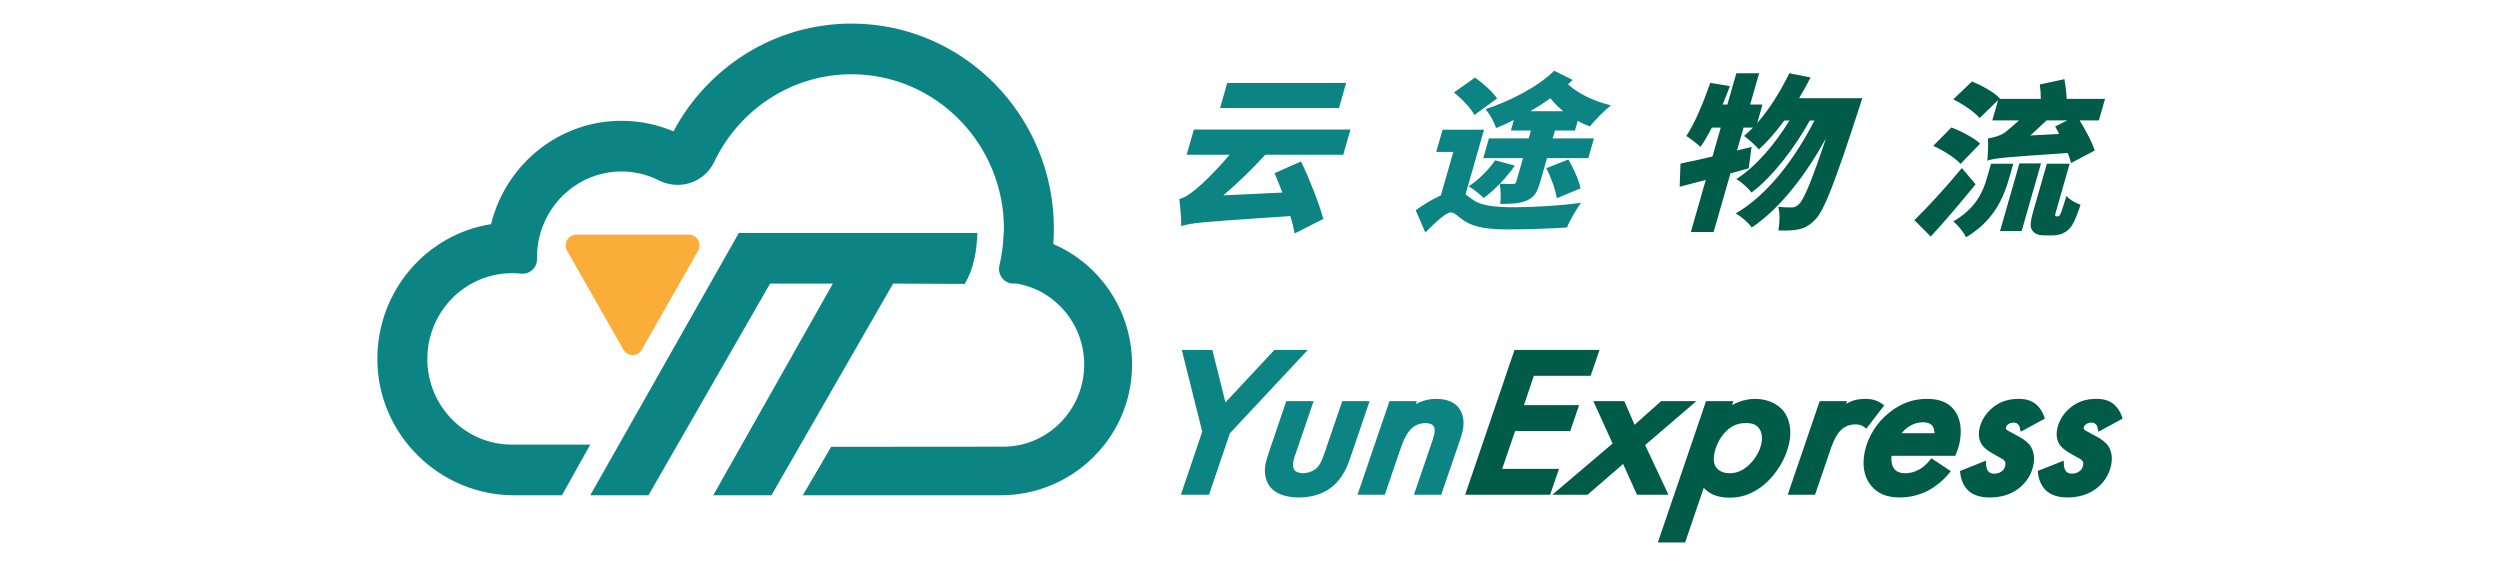 <?xml version="1.0" encoding="utf-8" ?>
<svg xmlns="http://www.w3.org/2000/svg" xmlns:xlink="http://www.w3.org/1999/xlink" width="106" height="24">
	<path fill="#FAAD39" transform="translate(23.985 9.949)" d="M3.226 4.877L5.612 0.685C5.785 0.38 5.568 0 5.222 0L0.45 0C0.104 0 -0.112 0.38 0.061 0.685L2.447 4.877C2.62 5.181 3.053 5.181 3.226 4.877Z"/>
	<path fill="#0D8484" transform="translate(16 1)" d="M28.685 8.704C28.685 8.92 28.674 9.135 28.659 9.348C30.65 10.2 32.04 12.216 31.999 14.554C31.947 17.593 29.435 19.999 26.439 19.999L18.039 19.999L19.241 17.945L26.537 17.939C28.43 17.939 29.97 16.377 29.97 14.456C29.97 13.169 29.277 12.042 28.25 11.439C27.902 11.235 27.515 11.093 27.104 11.023L26.967 11.023C26.57 11.023 26.282 10.644 26.376 10.252C26.482 9.808 26.542 9.348 26.554 8.874L26.562 8.874C26.564 8.817 26.567 8.76 26.567 8.703C26.567 5.089 23.668 2.148 20.105 2.148C17.582 2.148 15.394 3.623 14.331 5.766C14.327 5.774 14.323 5.782 14.319 5.79C14.307 5.814 14.295 5.838 14.284 5.862C13.862 6.747 12.807 7.087 11.939 6.649C11.888 6.623 11.836 6.599 11.784 6.575C11.345 6.38 10.861 6.27 10.351 6.27C8.833 6.27 7.533 7.234 7.012 8.59C6.856 8.998 6.769 9.441 6.769 9.905C6.769 9.927 6.769 9.948 6.769 9.97C6.779 10.349 6.458 10.645 6.086 10.604C5.96 10.59 5.831 10.583 5.699 10.583C5.356 10.583 5.025 10.633 4.709 10.726C3.215 11.162 2.118 12.562 2.118 14.217C2.118 16.221 3.725 17.851 5.7 17.851L9.027 17.851L7.825 20L5.803 20C2.64 20 0.004 17.432 2.9725525e-06 14.223C-0.003 11.33 2.089 8.931 4.821 8.503C5.439 5.987 7.681 4.122 10.352 4.122C11.133 4.122 11.877 4.282 12.554 4.57C14.004 1.848 16.842 0 20.105 0C24.843 0 28.685 3.897 28.685 8.704ZM9.026 20L15.328 8.875L25.441 8.875C25.411 9.66 25.286 10.409 24.902 11.038L21.868 11.024L16.709 20L14.242 20L19.313 11.024L16.652 11.024L11.494 20L9.026 20Z" fill-rule="evenodd"/>
	<path fill="#0D8484" transform="translate(50 3)" d="M12.236 5.314C12.201 5.288 12.169 5.263 12.138 5.241L12.923 2.5L11.165 2.5L10.895 3.442L11.621 3.442L11.093 5.284C10.76 5.433 10.385 5.652 10.026 5.914L10.433 6.857C10.83 6.46 11.301 6.006 11.519 6.006C11.622 6.006 11.736 6.097 11.875 6.208C11.942 6.261 12.016 6.319 12.096 6.374C12.515 6.636 13.07 6.728 13.964 6.728C14.734 6.728 15.858 6.687 16.444 6.644C16.536 6.375 16.839 5.872 17.035 5.596C16.252 5.716 14.975 5.787 14.27 5.787C13.5 5.787 12.849 5.752 12.463 5.476C12.375 5.42 12.301 5.364 12.236 5.314ZM11.647 0.92C11.977 1.189 12.377 1.593 12.514 1.876L13.477 1.175C13.302 0.899 12.872 0.523 12.539 0.289L11.647 0.92ZM13.43 2.429C13.684 2.33 13.935 2.217 14.189 2.089L14.061 2.535L14.911 2.535L14.815 2.868L13.13 2.868L12.89 3.704L14.575 3.704L14.289 4.703C14.266 4.781 14.231 4.803 14.144 4.803C14.064 4.803 13.787 4.803 13.596 4.789C13.824 4.548 14.045 4.286 14.229 4.024L13.393 3.797C13.118 4.2 12.691 4.626 12.271 4.902C12.459 5.009 12.774 5.25 12.906 5.398C13.128 5.235 13.361 5.029 13.59 4.789C13.627 5.036 13.649 5.391 13.605 5.646C14.056 5.646 14.407 5.639 14.729 5.504C15.051 5.37 15.179 5.149 15.301 4.725L15.593 3.704L17.344 3.704L17.584 2.868L15.833 2.868L15.928 2.535L16.778 2.535L16.896 2.125C17.058 2.217 17.232 2.295 17.41 2.359C17.625 2.089 18.034 1.678 18.305 1.466C17.584 1.296 16.895 0.963 16.483 0.573C16.504 0.554 16.525 0.536 16.545 0.517C16.592 0.475 16.638 0.434 16.681 0.389L15.899 0C15.173 0.708 13.995 1.296 12.984 1.629C13.175 1.848 13.356 2.181 13.43 2.429ZM15.739 1.168C15.893 1.366 16.08 1.551 16.28 1.714L14.892 1.714C15.181 1.544 15.466 1.36 15.739 1.168ZM17.013 4.987C16.947 4.633 16.709 4.122 16.5 3.761L15.566 4.13C15.759 4.519 15.961 5.057 16.007 5.405L17.013 4.987ZM1.868 5.284C2.456 4.781 3.084 4.186 3.648 3.563L3.648 3.562L6.953 3.562L7.26 2.492L0.62 2.492L0.313 3.562L2.136 3.562C1.566 4.235 0.981 4.802 0.747 4.986C0.435 5.241 0.251 5.375 0 5.439C0.052 5.765 0.087 6.353 0.085 6.587C0.532 6.444 1.065 6.408 3.885 6.218C4.141 6.2 4.416 6.182 4.711 6.162C4.794 6.431 4.852 6.686 4.893 6.899L6.108 6.283C5.928 5.617 5.537 4.626 5.164 3.846L4.042 4.342C4.111 4.505 4.181 4.681 4.252 4.86C4.292 4.96 4.332 5.062 4.373 5.164L1.868 5.284ZM1.731 1.579L6.773 1.579L7.077 0.516L2.035 0.516L1.731 1.579Z" fill-rule="evenodd"/>
	<path fill="#005B48" transform="translate(71.218 3.107)" d="M7.601 1.5C7.641 1.385 7.736 1.079 7.743 1.056L5.065 1.056C5.233 0.772 5.398 0.475 5.549 0.177L4.648 0C4.276 0.765 3.805 1.523 3.288 2.111L3.513 1.325L2.989 1.325L3.369 0L2.403 0L2.023 1.325L1.819 1.325C1.93 1.063 2.034 0.801 2.13 0.546L1.298 0.405C1.012 1.226 0.651 2.105 0.282 2.658C0.456 2.764 0.759 2.998 0.882 3.125C1.044 2.892 1.203 2.615 1.365 2.303L1.742 2.303L1.391 3.529C0.877 3.649 0.411 3.756 0.035 3.827L0 4.812C0.337 4.726 0.713 4.627 1.107 4.521L0.474 6.731L1.44 6.731L2.153 4.244C2.413 4.173 2.673 4.102 2.926 4.031L3.048 3.124L2.431 3.273L2.709 2.303L3.108 2.303C2.984 2.43 2.856 2.551 2.73 2.657C2.912 2.784 3.236 3.074 3.358 3.23C3.722 2.897 4.089 2.479 4.435 2.005L4.653 2.005C4.054 2.982 3.245 3.952 2.403 4.484C2.638 4.625 2.903 4.866 3.045 5.057C3.95 4.385 4.888 3.138 5.518 2.004L5.714 2.004C4.892 3.605 3.754 5.142 2.377 5.943C2.627 6.084 2.918 6.339 3.057 6.538C4.278 5.724 5.372 4.264 6.201 2.762C5.585 4.611 5.262 5.355 5.062 5.546C4.945 5.652 4.869 5.688 4.767 5.688C4.63 5.688 4.412 5.688 4.18 5.66C4.258 5.943 4.243 6.375 4.182 6.665C4.499 6.672 4.797 6.672 5.022 6.622C5.293 6.566 5.486 6.474 5.745 6.204C6.118 5.843 6.574 4.653 7.601 1.5ZM10.753 3.077C11.171 3.268 11.695 3.594 11.907 3.842L12.74 2.984C12.49 2.743 11.941 2.453 11.521 2.297L10.753 3.077ZM10.646 6.923C11.293 6.215 11.948 5.449 12.546 4.706L11.965 4.018C11.285 4.847 10.487 5.705 9.952 6.229L10.646 6.923ZM11.6 1.107C12.008 1.306 12.514 1.646 12.717 1.9L13.503 1.135L13.255 1.999L14.389 1.999C14.125 2.232 13.883 2.445 13.773 2.523C13.565 2.665 13.264 2.729 13.072 2.764C13.083 2.977 13.074 3.465 13.042 3.706C13.373 3.593 13.804 3.557 16.455 3.38C16.519 3.536 16.564 3.685 16.595 3.806L17.598 3.274C17.488 2.92 17.211 2.417 16.961 1.999L17.774 1.999L18.036 1.085L16.409 1.085C16.402 0.83 16.357 0.504 16.314 0.249L15.269 0.476C15.296 0.66 15.313 0.88 15.312 1.085L13.554 1.085L13.575 1.064C13.342 0.809 12.802 0.511 12.391 0.349L11.6 1.107ZM14.146 3.834L13.202 3.834L13.027 4.444C12.864 5.011 12.562 5.734 11.6 6.279C11.79 6.428 12.047 6.746 12.141 6.952C13.328 6.258 13.742 5.244 13.961 4.479L14.146 3.834ZM15.321 3.82L14.405 3.82L13.583 6.69L14.499 6.69L15.321 3.82ZM15.922 2.254C15.973 2.354 16.03 2.46 16.091 2.573L14.867 2.637C15.094 2.431 15.331 2.212 15.558 1.999L16.431 1.999L15.922 2.254ZM16.092 6.045C16.074 6.059 16.05 6.066 16.028 6.066L16.028 6.065L15.962 6.065C15.941 6.065 15.923 6.051 15.922 6.029C15.914 6.009 15.931 5.945 15.958 5.853L16.536 3.834L15.57 3.834L14.992 5.853C14.848 6.356 14.857 6.526 14.954 6.668C15.044 6.809 15.245 6.873 15.433 6.873L15.826 6.873C15.964 6.873 16.156 6.838 16.285 6.767C16.436 6.696 16.548 6.582 16.653 6.42C16.747 6.271 16.888 5.903 16.997 5.577C16.787 5.499 16.517 5.35 16.4 5.201C16.304 5.506 16.227 5.754 16.187 5.868C16.141 5.974 16.12 6.024 16.092 6.045Z" fill-rule="evenodd"/>
	<path fill="#0D8484" transform="translate(50.068 14.836)" d="M3.968 0L1.891 2.225L1.335 0L0.039 0L0.907 3.467L0 6.141L1.194 6.141L2.078 3.537L5.382 0L3.968 0ZM6.844 2.173L6.086 4.386L6.078 4.407L6.078 4.407C5.992 4.651 5.902 4.904 5.699 5.062C5.57 5.159 5.354 5.23 5.183 5.23C5.031 5.23 4.886 5.177 4.823 5.1C4.784 5.051 4.725 4.933 4.777 4.691C4.799 4.589 4.84 4.475 4.901 4.3L4.902 4.3L5.628 2.173L4.47 2.173L3.753 4.282L3.748 4.299C3.673 4.524 3.624 4.672 3.597 4.799C3.516 5.179 3.582 5.544 3.78 5.801C4.007 6.095 4.443 6.257 5.009 6.257C5.725 6.257 6.174 5.991 6.378 5.832C6.898 5.429 7.094 4.845 7.211 4.495L7.212 4.493L8.002 2.173L6.844 2.173ZM10.834 2.076C11.364 2.076 11.636 2.275 11.771 2.441C11.97 2.688 12.034 3.037 11.951 3.429C11.919 3.576 11.869 3.732 11.696 4.229L11.039 6.142L9.882 6.142L10.594 4.061C10.646 3.915 10.714 3.714 10.742 3.581C10.779 3.408 10.766 3.284 10.701 3.21C10.64 3.143 10.522 3.104 10.377 3.104C10.091 3.104 9.909 3.226 9.844 3.278C9.593 3.474 9.44 3.813 9.288 4.263L8.647 6.142L7.49 6.142L8.845 2.173L10.004 2.173L9.962 2.295C10.005 2.272 10.05 2.25 10.098 2.228C10.35 2.122 10.569 2.076 10.834 2.076Z" fill-rule="evenodd"/>
	<path fill="#005B48" transform="translate(62.123 14.836)" d="M5.321 1.098L5.697 0L2.093 0L0 6.141L3.602 6.141L3.979 5.043L1.569 5.043L2.118 3.439L4.455 3.439L4.831 2.341L2.493 2.341L2.912 1.098L5.321 1.098ZM9.802 2.173L8.308 2.173L7.184 3.174L6.749 2.173L5.435 2.173L6.251 3.969L3.694 6.141L5.189 6.141L6.697 4.837L7.286 6.141L8.619 6.141L7.631 4.035L9.802 2.173ZM12.292 2.076C12.795 2.076 13.249 2.273 13.505 2.602C13.766 2.938 13.851 3.436 13.736 3.966C13.6 4.6 13.202 5.263 12.696 5.695C12.241 6.078 11.761 6.265 11.228 6.265C10.864 6.265 10.565 6.189 10.339 6.04C10.252 5.981 10.178 5.912 10.116 5.846L9.327 8.164L8.17 8.164L10.213 2.173L11.372 2.173L11.314 2.341C11.382 2.301 11.454 2.267 11.532 2.236C11.787 2.127 12.029 2.076 12.292 2.076ZM10.574 4.354C10.514 4.633 10.538 4.847 10.647 4.987C10.763 5.141 10.967 5.229 11.207 5.229C11.478 5.229 11.712 5.143 11.942 4.957C12.241 4.717 12.482 4.335 12.557 3.986C12.612 3.729 12.579 3.49 12.466 3.331C12.352 3.173 12.183 3.102 11.917 3.102C11.696 3.102 11.455 3.132 11.177 3.349C10.89 3.573 10.659 3.958 10.574 4.354ZM17.662 2.275C17.402 2.099 17.158 2.076 16.974 2.076C16.802 2.076 16.57 2.09 16.317 2.202C16.258 2.228 16.202 2.257 16.15 2.287L16.19 2.173L15.031 2.173L13.676 6.142L14.834 6.142L15.521 4.133C15.655 3.757 15.814 3.493 15.988 3.348C16.145 3.221 16.333 3.156 16.542 3.156C16.693 3.156 16.812 3.191 16.907 3.262L17.009 3.34L17.77 2.349L17.662 2.275ZM19.584 2.075C20.117 2.075 20.496 2.233 20.744 2.559C21 2.888 21.078 3.398 20.959 3.959C20.924 4.115 20.876 4.268 20.813 4.414L20.78 4.491L18.077 4.491C18.053 4.704 18.095 4.917 18.191 5.042C18.234 5.1 18.362 5.231 18.662 5.231C18.85 5.231 19.067 5.173 19.242 5.078C19.397 4.993 19.573 4.839 19.693 4.687L19.767 4.593L20.592 5.142L20.504 5.248C20.258 5.544 19.94 5.802 19.609 5.976C19.241 6.162 18.843 6.256 18.422 6.256C17.872 6.256 17.472 6.087 17.199 5.739C16.912 5.386 16.822 4.879 16.943 4.312C17.082 3.666 17.454 3.075 17.99 2.651C18.48 2.263 19.001 2.075 19.584 2.075ZM19.405 3.067C19.193 3.067 18.98 3.136 18.788 3.266C18.691 3.331 18.592 3.426 18.502 3.533L19.903 3.533C19.893 3.407 19.86 3.286 19.81 3.218C19.74 3.124 19.589 3.067 19.405 3.067ZM23.488 3.682L23.261 3.558C23.206 3.528 23.159 3.503 23.122 3.483C23.021 3.43 22.984 3.41 22.953 3.38C22.936 3.364 22.918 3.344 22.931 3.286C22.943 3.229 22.987 3.182 23.01 3.163C23.073 3.111 23.158 3.085 23.259 3.085C23.34 3.085 23.38 3.098 23.427 3.142C23.475 3.184 23.504 3.234 23.518 3.304L23.554 3.47L24.579 2.913L24.545 2.814C24.468 2.592 24.33 2.397 24.169 2.278C23.979 2.138 23.764 2.076 23.469 2.076C23.029 2.076 22.681 2.192 22.373 2.44C22.082 2.674 21.882 2.992 21.808 3.333C21.726 3.715 21.846 3.952 21.957 4.081C22.054 4.2 22.21 4.301 22.367 4.393L22.587 4.519L22.587 4.519C22.608 4.53 22.629 4.541 22.65 4.552C22.736 4.597 22.817 4.64 22.866 4.7C22.893 4.733 22.926 4.791 22.901 4.906C22.877 5.018 22.827 5.096 22.735 5.158C22.654 5.217 22.55 5.248 22.434 5.248C22.326 5.248 22.241 5.216 22.186 5.157C22.142 5.108 22.093 5.002 22.088 4.873L22.081 4.695L20.982 5.133L20.991 5.226C21.035 5.674 21.283 5.922 21.358 5.988C21.567 6.167 21.865 6.257 22.243 6.257C22.722 6.257 23.133 6.13 23.467 5.877C23.795 5.623 24.003 5.297 24.088 4.903C24.161 4.56 24.112 4.268 23.937 4.032C23.837 3.907 23.685 3.789 23.488 3.682ZM26.558 3.558L26.785 3.681C26.983 3.789 27.134 3.906 27.235 4.03C27.41 4.266 27.459 4.558 27.385 4.902C27.301 5.295 27.092 5.622 26.765 5.875C26.431 6.128 26.019 6.256 25.54 6.256C25.162 6.256 24.865 6.165 24.656 5.986C24.581 5.92 24.333 5.672 24.288 5.224L24.279 5.132L25.379 4.694L25.386 4.872C25.391 5 25.439 5.106 25.483 5.155C25.538 5.215 25.624 5.246 25.731 5.246C25.847 5.246 25.951 5.215 26.032 5.156C26.124 5.094 26.175 5.017 26.199 4.904C26.224 4.789 26.19 4.731 26.163 4.698C26.115 4.638 26.034 4.595 25.948 4.551L25.948 4.551C25.926 4.539 25.905 4.528 25.885 4.517L25.665 4.392C25.559 4.33 25.365 4.215 25.255 4.079C25.143 3.951 25.024 3.714 25.107 3.331C25.18 2.991 25.38 2.673 25.671 2.439C25.979 2.19 26.328 2.075 26.766 2.075C27.062 2.075 27.278 2.137 27.467 2.277C27.629 2.396 27.765 2.591 27.843 2.813L27.877 2.912L26.852 3.469L26.816 3.303C26.802 3.233 26.773 3.183 26.725 3.141C26.678 3.097 26.638 3.084 26.558 3.084C26.456 3.084 26.372 3.11 26.309 3.161C26.285 3.181 26.241 3.228 26.229 3.285C26.216 3.343 26.235 3.363 26.252 3.379C26.283 3.41 26.319 3.429 26.42 3.483C26.458 3.503 26.503 3.527 26.558 3.558Z" fill-rule="evenodd"/>
</svg>
